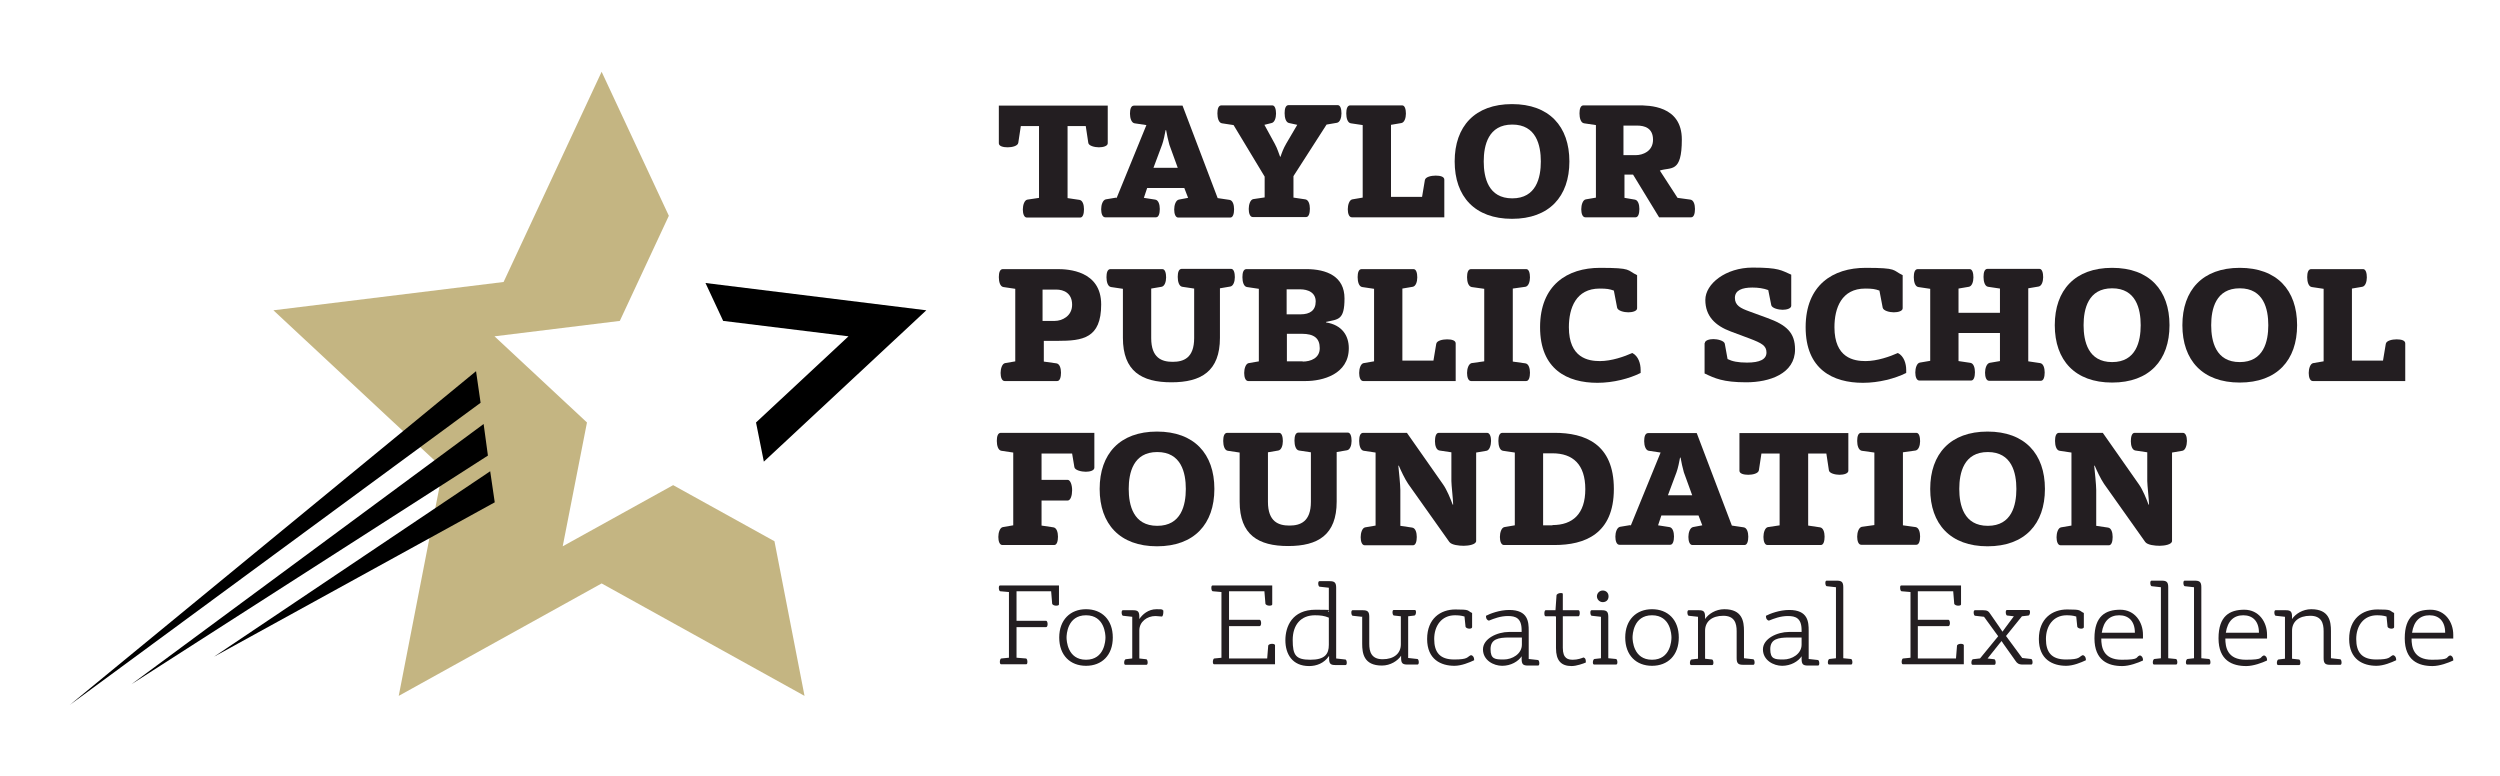 <svg xmlns="http://www.w3.org/2000/svg" viewBox="0 0 989.4 307.3"><defs><style>      .cls-1 {        isolation: isolate;      }      .cls-2 {        fill: #c4b582;      }      .cls-3 {        fill: #231e21;      }    </style></defs><g><g id="Layer_1"><g><polygon points="335.8 133.1 299.2 167.2 302.3 182.7 366.6 122.8 279.2 112 286.2 127 335.8 133.1 335.8 133.1"></polygon><polygon class="cls-2" points="306.5 214.2 266.4 192 222.7 216.2 232.3 167.2 195.7 133.1 245.3 127 264.7 85.4 238.1 28.4 199.3 111.6 108.2 122.8 155.1 166.5 171.2 181.5 175.4 185.3 171.5 205 157.8 275.4 238.1 230.9 318.4 275.4 306.5 214.2 306.5 214.2"></polygon><polygon points="193.1 180.3 191.4 167.8 52 270.8 193.1 180.3 193.1 180.3"></polygon><polygon points="195.8 198.8 194 186.5 84.7 259.9 195.8 198.8 195.8 198.8"></polygon><polygon points="27.6 279 190.2 159.4 188.4 146.9 27.6 279 27.6 279"></polygon></g><g><path class="cls-3" d="M411.2,78.4v-28.5h-7.2l-1,6.6c-.2,1.3-2.5,1.8-4.2,1.8s-3.5-.4-3.5-1.6v-14.9h43.1v14.9c0,1.1-1.8,1.6-3.5,1.6s-4.1-.6-4.2-1.8l-1-6.6h-7.2v28.5l4.7.7c1.3.2,1.8,2,1.8,3.7s-.4,3.3-1.5,3.3h-21.1c-1.1,0-1.6-1.5-1.6-3.2s.6-3.7,1.8-3.9l4.7-.7h-.1Z"></path><path class="cls-3" d="M441.9,78.4l11.8-28.9-4.7-.7c-1.2-.2-1.8-2-1.8-3.8s.4-3.2,1.6-3.2h19.2l13.9,36.6,4.7.7c1.3.2,1.8,2,1.8,3.7s-.4,3.3-1.5,3.3h-20.6c-1.1,0-1.6-1.5-1.6-3.2s.6-3.6,1.8-3.9l3.7-.7-1.5-3.9h-14.7l-1.3,3.9,4.5.7c1.3.2,1.8,2,1.8,3.7s-.4,3.3-1.5,3.3h-20.1c-1.1,0-1.6-1.5-1.6-3.2s.6-3.6,1.8-3.9l4.2-.7v.2ZM466.1,66.4l-3.3-9.1c-.4-1.3-1.1-4.5-1.3-5.8h-.2c-.2,1.3-.9,4.5-1.4,5.8l-3.4,9.1h9.6Z"></path><path class="cls-3" d="M500.5,78.4v-8.5l-12.3-20.4-4.6-.7c-1.3-.2-1.8-2.1-1.8-3.9s.4-3.2,1.6-3.2h20.1c1.1,0,1.5,1.6,1.5,3.3s-.6,3.5-1.8,3.7l-2.8.7,4.1,7.5c1.1,2,1.6,3.9,2.1,5.1h.2c.4-1.3,1.1-3.2,2.2-5.1l4.4-7.5-3.2-.7c-1.3-.2-1.8-2.1-1.8-3.9s.4-3.2,1.6-3.2h19.4c1.1,0,1.5,1.6,1.5,3.3s-.6,3.5-1.8,3.7l-4.1.7-13.1,20.4v8.5l4.7.7c1.3.2,1.8,2,1.8,3.7s-.4,3.3-1.5,3.3h-21.1c-1.1,0-1.6-1.5-1.6-3.2s.6-3.7,1.8-3.9l4.7-.7-.2.3Z"></path><path class="cls-3" d="M539.3,78.4v-28.9l-4.7-.7c-1.3-.2-1.8-2.1-1.8-3.9s.4-3.2,1.6-3.2h20.5c1.1,0,1.5,1.6,1.5,3.3s-.6,3.5-1.8,3.7l-4.1.7v28.5h12.3l1.1-6.6c.2-1.3,2.5-1.8,4.3-1.8s3.4.4,3.4,1.6v14.9h-36.6c-1.1,0-1.6-1.5-1.6-3.2s.6-3.7,1.8-3.9l4.1-.7v.2Z"></path><path class="cls-3" d="M575.7,63.9c0-13.9,8-22.7,22.7-22.7s22.7,8.8,22.7,22.7-8,22.7-22.7,22.7-22.7-8.8-22.7-22.7ZM609.8,63.9c0-6.4-1.8-14.6-11.3-14.6s-11.3,8.2-11.3,14.6,1.8,14.6,11.3,14.6,11.3-8.2,11.3-14.6Z"></path><path class="cls-3" d="M631.6,78.4v-28.9l-4.7-.7c-1.3-.2-1.8-2.1-1.8-3.9s.4-3.2,1.6-3.2h21.6c4.2,0,17.3,0,17.3,13.5s-4.3,10.8-8.7,12.3l7,10.8,5.1.7c1.3.2,1.8,2,1.8,3.7s-.4,3.3-1.5,3.3h-12.7l-10.3-16.9h-3.4v9.2l4.1.7c1.3.2,1.8,2,1.8,3.7s-.4,3.3-1.5,3.3h-19.9c-1.1,0-1.6-1.5-1.6-3.2s.6-3.7,1.8-3.9l4.1-.7v.2ZM647.4,61.4c2.7,0,6.8-1.5,6.8-6.1s-3.3-5.6-6.3-5.6h-5.4v11.7h4.9Z"></path></g><g><path class="cls-3" d="M401.8,143.2v-28.9l-4.7-.7c-1.3-.2-1.8-2.1-1.8-3.9s.4-3.2,1.6-3.2h21.6c4.2,0,17.3.6,17.3,14s-7.3,14.4-17.3,14.4h-5.4v8.2l5,.7c1.3.2,1.8,2,1.8,3.7s-.4,3.3-1.5,3.3h-20.8c-1.1,0-1.6-1.5-1.6-3.2s.6-3.7,1.8-3.9l4.1-.7v.2ZM417.5,127c2.7,0,6.8-1.8,6.8-6.4s-3.3-6-6.3-6h-5.4v12.4h4.9Z"></path><path class="cls-3" d="M444.4,114.3l-4.7-.7c-1.3-.2-1.8-2.1-1.8-3.9s.4-3.2,1.6-3.2h20.5c1.1,0,1.5,1.6,1.5,3.3s-.6,3.5-1.8,3.7l-4.1.7v19.6c0,7.9,4.2,9.4,8.5,9.4s8.5-1.5,8.5-9.4v-19.6l-4.7-.7c-1.3-.2-1.8-2.1-1.8-3.9s.4-3.2,1.6-3.2h19.5c1.1,0,1.5,1.6,1.5,3.3s-.6,3.5-1.8,3.7l-4.1.7v19.6c0,13.2-7.4,17.6-19.2,17.6s-19.2-4.4-19.2-17.6v-19.6.2Z"></path><path class="cls-3" d="M498.2,143.2v-28.9l-4.7-.7c-1.3-.2-1.8-2.1-1.8-3.9s.4-3.2,1.6-3.2h23.6c8.2,0,15.2,2.9,15.2,11.6s-2.5,8.2-7.3,9.3v.2c6.3,1,9,5.2,9,10.2,0,10.4-10.5,13-17,13h-22.8c-1.1,0-1.6-1.5-1.6-3.2s.6-3.7,1.8-3.9l4.1-.7v.2ZM514.7,124.4c3.8,0,6-1.6,6-5.1s-3-4.8-6.2-4.8h-5.3v9.9h5.5ZM515.5,143.1c3.3,0,6.8-1.4,6.8-5.3s-2.2-5.7-7.1-5.7h-5.9v10.9h6.3,0Z"></path><path class="cls-3" d="M543.8,143.2v-28.9l-4.7-.7c-1.3-.2-1.8-2.1-1.8-3.9s.4-3.2,1.6-3.2h20.5c1.1,0,1.5,1.6,1.5,3.3s-.6,3.5-1.8,3.7l-4.1.7v28.5h12.3l1.1-6.6c.2-1.3,2.5-1.8,4.3-1.8s3.4.4,3.4,1.6v14.9h-36.6c-1.1,0-1.6-1.5-1.6-3.2s.6-3.7,1.8-3.9l4.1-.7v.2Z"></path><path class="cls-3" d="M587.4,143.2v-28.9l-5-.7c-1.3-.3-1.8-2.1-1.8-3.9s.4-3.2,1.6-3.2h21.8c1.1,0,1.5,1.6,1.5,3.3s-.6,3.5-1.8,3.7l-5,.7v28.9l5,.7c1.3.2,1.8,2,1.8,3.7s-.4,3.3-1.5,3.3h-21.8c-1.1,0-1.6-1.5-1.6-3.2s.6-3.6,1.8-3.9l5-.7v.2Z"></path><path class="cls-3" d="M638.7,115c-1.7-.6-2.8-.8-5.6-.8-9.4,0-12.2,7.7-12.2,15.3,0,12.2,7.7,13.4,12.3,13.4s9.7-1.8,12.8-3.2c2.4,1.2,3.3,4.2,3.3,6.7s0,.8,0,1.2c-4.4,2.2-10.8,3.9-17.1,3.9-11.9,0-22.7-5.3-22.7-22s10.8-23.5,23.7-23.5,10.5.9,14.7,2.9v13.1c0,1.1-1.8,1.6-3.5,1.6s-4.1-.6-4.4-1.8l-1.3-6.8h0Z"></path><path class="cls-3" d="M674.7,135.8c0-1.1,1.8-1.6,3.4-1.6s4.2.6,4.5,1.8l1.1,6.1c1.8.9,4.1,1.4,7.7,1.4,5.1,0,7.7-1.3,7.7-4s-1.9-3.7-6.6-5.5l-7.5-2.8c-6.2-2.3-10.1-6.1-10.1-12.5s8.1-12.8,18.7-12.8,11.3,1.1,15.3,2.8v12.3c0,1.1-1.8,1.6-3.4,1.6s-4.2-.6-4.5-1.8l-1.2-6c-1.9-.7-4-1-6.3-1-4.1,0-6.9,1.1-6.9,4.1s2.3,4.1,5.6,5.3l7.1,2.6c7.8,2.8,11.1,5.9,11.1,12.5,0,9.6-10.1,13-19.3,13s-12.5-1.6-16.5-3.5v-12.2.2Z"></path><path class="cls-3" d="M743.8,115c-1.7-.6-2.8-.8-5.6-.8-9.4,0-12.2,7.7-12.2,15.3,0,12.2,7.7,13.4,12.3,13.4s9.7-1.8,12.8-3.2c2.4,1.2,3.3,4.2,3.3,6.7s0,.8,0,1.2c-4.4,2.2-10.8,3.9-17.1,3.9-11.9,0-22.7-5.3-22.7-22s10.8-23.5,23.7-23.5,10.5.9,14.7,2.9v13.1c0,1.1-1.8,1.6-3.5,1.6s-4.1-.6-4.4-1.8l-1.3-6.8h0Z"></path><path class="cls-3" d="M763.9,143.2v-28.9l-4.7-.7c-1.3-.2-1.8-2.1-1.8-3.9s.4-3.2,1.6-3.2h20.5c1.1,0,1.5,1.6,1.5,3.3s-.6,3.5-1.8,3.7l-4.1.7v9.6h16.4v-9.6l-4.7-.7c-1.3-.2-1.8-2.1-1.8-3.9s.4-3.2,1.6-3.2h20.5c1.1,0,1.5,1.6,1.5,3.3s-.6,3.5-1.8,3.7l-4.1.7v28.9l4.7.7c1.3.2,1.8,2,1.8,3.7s-.4,3.3-1.5,3.3h-20.5c-1.1,0-1.6-1.5-1.6-3.2s.6-3.6,1.8-3.9l4.1-.7v-11.1h-16.4v11.1l4.7.7c1.3.2,1.8,2,1.8,3.7s-.4,3.3-1.5,3.3h-20.5c-1.1,0-1.6-1.5-1.6-3.2s.6-3.7,1.8-3.9l4.1-.7v.4Z"></path><path class="cls-3" d="M813.2,128.7c0-13.9,8-22.7,22.7-22.7s22.7,8.8,22.7,22.7-8,22.7-22.7,22.7-22.7-8.8-22.7-22.7ZM847.2,128.7c0-6.4-1.8-14.6-11.3-14.6s-11.3,8.2-11.3,14.6,1.8,14.6,11.3,14.6,11.3-8.2,11.3-14.6Z"></path><path class="cls-3" d="M863.7,128.7c0-13.9,8-22.7,22.7-22.7s22.7,8.8,22.7,22.7-8,22.7-22.7,22.7-22.7-8.8-22.7-22.7ZM897.7,128.7c0-6.4-1.8-14.6-11.3-14.6s-11.3,8.2-11.3,14.6,1.8,14.6,11.3,14.6,11.3-8.2,11.3-14.6Z"></path><path class="cls-3" d="M919.6,143.2v-28.9l-4.7-.7c-1.3-.2-1.8-2.1-1.8-3.9s.4-3.2,1.6-3.2h20.5c1.1,0,1.5,1.6,1.5,3.3s-.6,3.5-1.8,3.7l-4.1.7v28.5h12.3l1.1-6.6c.2-1.3,2.5-1.8,4.3-1.8s3.4.4,3.4,1.6v14.9h-36.6c-1.1,0-1.6-1.5-1.6-3.2s.6-3.7,1.8-3.9l4.1-.7v.2Z"></path></g><g><path class="cls-3" d="M401,208v-28.9l-4.7-.7c-1.3-.2-1.8-2.1-1.8-3.9s.4-3.2,1.6-3.2h37v13.8c0,1.1-1.7,1.6-3.4,1.6s-4.3-.6-4.5-1.8l-.9-5.4h-12.1v10.4h10.3c1.1,0,1.8,2,1.8,4.1s-.6,4.1-1.8,4.1h-10.3v9.9l4.7.7c1.3.2,1.8,2,1.8,3.7s-.4,3.3-1.5,3.3h-20.5c-1.1,0-1.6-1.5-1.6-3.2s.6-3.7,1.8-3.9l4.1-.7h0Z"></path><g class="cls-1"><g class="cls-1"><path class="cls-3" d="M435.2,193.5c0-13.9,8-22.7,22.7-22.7s22.7,8.8,22.7,22.7-8,22.7-22.7,22.7-22.7-8.8-22.7-22.7ZM469.3,193.5c0-6.4-1.8-14.6-11.3-14.6s-11.3,8.2-11.3,14.6,1.8,14.6,11.3,14.6,11.3-8.2,11.3-14.6Z"></path><path class="cls-3" d="M490.6,179.1l-4.7-.7c-1.3-.2-1.8-2.1-1.8-3.9s.4-3.2,1.6-3.2h20.5c1.1,0,1.5,1.6,1.5,3.3s-.6,3.5-1.8,3.7l-4.1.7v19.6c0,7.9,4.2,9.4,8.5,9.4s8.5-1.5,8.5-9.4v-19.6l-4.7-.7c-1.3-.2-1.8-2.1-1.8-3.9s.4-3.2,1.6-3.2h19.5c1.1,0,1.5,1.6,1.5,3.3s-.6,3.5-1.8,3.7l-4.1.7v19.6c0,13.2-7.4,17.6-19.2,17.6s-19.2-4.4-19.2-17.6v-19.6.2Z"></path><path class="cls-3" d="M544.4,208v-28.9l-4.7-.7c-1.3-.2-1.8-2.1-1.8-3.9s.4-3.2,1.6-3.2h17.3l14.3,20.4c1.5,2.1,3,5.8,3.8,8h.2c0-1.8-.7-7.7-.7-9.3v-11.4l-4.7-.7c-1.3-.2-1.8-2-1.8-3.7s.4-3.3,1.5-3.3h19.1c1.1,0,1.6,1.5,1.6,3.2s-.6,3.7-1.8,3.9l-4.1.7v35c0,1.4-3,1.9-4.9,1.9s-4.8-.3-5.7-1.5l-16.3-23c-1.3-1.9-2.9-5.3-3.7-7.2h-.2c.2,1.9.8,7.7.8,9.6v14.2l4.7.7c1.3.2,1.8,2,1.8,3.7s-.4,3.3-1.5,3.3h-19.1c-1.1,0-1.6-1.5-1.6-3.2s.6-3.7,1.8-3.9l4.1-.7h0Z"></path><path class="cls-3" d="M599.5,208v-28.9l-4.7-.7c-1.3-.2-1.8-2.1-1.8-3.9s.4-3.2,1.6-3.2h20.6c12,0,23.5,4.3,23.5,22.2s-11.6,22.2-23.5,22.2h-20c-1.1,0-1.6-1.5-1.6-3.2s.6-3.7,1.8-3.9l4.1-.7h0ZM614.4,207.8c8,0,13-4.4,13-14.2s-4.9-14.2-13-14.2h-3.7v28.5h3.7Z"></path><path class="cls-3" d="M645.4,208l11.8-28.9-4.7-.7c-1.2-.2-1.8-2-1.8-3.8s.4-3.2,1.6-3.2h19.2l13.9,36.6,4.7.7c1.3.2,1.8,2,1.8,3.7s-.4,3.3-1.5,3.3h-20.6c-1.1,0-1.6-1.5-1.6-3.2s.6-3.6,1.8-3.9l3.7-.7-1.5-3.9h-14.7l-1.3,3.9,4.5.7c1.3.2,1.8,2,1.8,3.7s-.4,3.3-1.5,3.3h-20.1c-1.1,0-1.6-1.5-1.6-3.2s.6-3.6,1.8-3.9l4.2-.7v.2ZM669.7,196l-3.3-9.1c-.4-1.3-1.1-4.5-1.3-5.8h-.2c-.2,1.3-.9,4.5-1.4,5.8l-3.4,9.1h9.6Z"></path></g></g><g class="cls-1"><g class="cls-1"><path class="cls-3" d="M704.3,208v-28.5h-7.2l-1,6.6c-.2,1.3-2.5,1.8-4.2,1.8s-3.5-.4-3.5-1.6v-14.9h43.1v14.9c0,1.1-1.8,1.6-3.5,1.6s-4.1-.6-4.2-1.8l-1-6.6h-7.2v28.5l4.7.7c1.3.2,1.8,2,1.8,3.7s-.4,3.3-1.5,3.3h-21.1c-1.1,0-1.6-1.5-1.6-3.2s.6-3.7,1.8-3.9l4.7-.7h-.1Z"></path><path class="cls-3" d="M741.8,208v-28.9l-5-.7c-1.3-.3-1.8-2.1-1.8-3.9s.4-3.2,1.6-3.2h21.8c1.1,0,1.5,1.6,1.5,3.3s-.6,3.5-1.8,3.7l-5,.7v28.9l5,.7c1.3.2,1.8,2,1.8,3.7s-.4,3.3-1.5,3.3h-21.8c-1.1,0-1.6-1.5-1.6-3.2s.6-3.6,1.8-3.9l5-.7v.2Z"></path><path class="cls-3" d="M763.9,193.5c0-13.9,8-22.7,22.7-22.7s22.7,8.8,22.7,22.7-8,22.7-22.7,22.7-22.7-8.8-22.7-22.7ZM798,193.5c0-6.4-1.8-14.6-11.3-14.6s-11.3,8.2-11.3,14.6,1.8,14.6,11.3,14.6,11.3-8.2,11.3-14.6Z"></path><path class="cls-3" d="M819.8,208v-28.9l-4.7-.7c-1.3-.2-1.8-2.1-1.8-3.9s.4-3.2,1.6-3.2h17.3l14.3,20.4c1.5,2.1,3,5.8,3.8,8h.2c0-1.8-.7-7.7-.7-9.3v-11.4l-4.7-.7c-1.3-.2-1.8-2-1.8-3.7s.4-3.3,1.5-3.3h19.1c1.1,0,1.6,1.5,1.6,3.2s-.6,3.7-1.8,3.9l-4.1.7v35c0,1.4-3,1.9-4.9,1.9s-4.8-.3-5.7-1.5l-16.3-23c-1.3-1.9-2.9-5.3-3.7-7.2h-.2c.2,1.9.8,7.7.8,9.6v14.2l4.7.7c1.3.2,1.8,2,1.8,3.7s-.4,3.3-1.5,3.3h-19.1c-1.1,0-1.6-1.5-1.6-3.2s.6-3.7,1.8-3.9l4.1-.7h0Z"></path></g></g></g><g><g class="cls-1"><g class="cls-1"><path class="cls-3" d="M399.3,260.5v-26.2l-3.4-.3c-.4,0-.6-.7-.6-1.3s.1-1,.5-1h23.3v7.5c0,.4-.6.5-1.2.5s-1.4-.3-1.5-.8l-.4-4.9h-13.7v11.7h11.7c.4,0,.6.7.6,1.3s-.2,1.2-.6,1.2h-11.7v12.1l3.7.3c.4,0,.6.7.6,1.3s-.1,1-.5,1h-9.9c-.4,0-.5-.5-.5-1s.2-1.3.6-1.3l3-.3v.2Z"></path><path class="cls-3" d="M419.2,252.3c0-7,4.4-11.2,10.6-11.2s10.6,4.1,10.6,11.2-4.4,11.2-10.6,11.2-10.6-4.1-10.6-11.2ZM437.5,252.3c0-1.1-.3-8.8-7.7-8.8s-7.7,7.7-7.7,8.8.3,8.8,7.7,8.8,7.7-7.7,7.7-8.8Z"></path></g></g><g class="cls-1"><g class="cls-1"><path class="cls-3" d="M448.1,260.6v-16.5l-3.6-.4c-.4,0-.6-.7-.6-1.3s.2-.9.5-.9h4c1.9,0,2.5.5,2.5,2.6v.9c1.2-1.8,3.5-3.9,6.8-3.9s1.9.2,2.7.5v.7c0,.7-.2,1.5-.5,1.7l-2.6-.2c-3.4,0-6.4,2.3-6.4,5.7v11.1l2.7.3c.4,0,.6.7.6,1.3s-.2.9-.5.9h-8.3c-.4,0-.5-.4-.5-.9s.2-1.2.6-1.3l2.5-.3h0Z"></path><path class="cls-3" d="M483.4,260.5v-26.2l-3.4-.3c-.4,0-.6-.7-.6-1.3s.1-1,.5-1h23.6v7.5c0,.4-.6.5-1.2.5s-1.4-.3-1.5-.8l-.4-4.9h-14v11.3h12.1c.4,0,.6.7.6,1.3s-.2,1.2-.6,1.2h-12.1v12.8h15.1l.4-5c0-.5.8-.8,1.5-.8s1.1.2,1.2.5v7.6h-24.1c-.4,0-.5-.5-.5-1s.2-1.3.6-1.3l3-.3-.2.2Z"></path><path class="cls-3" d="M525.9,259.7c-1.9,2.8-4.9,3.9-7.8,3.9-6.7,0-9.4-4.8-9.4-10.2s2.6-12.1,12-12.1,3.4.3,5.2.8v-9.5l-3.6-.4c-.4,0-.6-.7-.6-1.3s.2-.9.5-.9h4c1.9,0,2.6.5,2.6,2.6v28l3.6.4c.4,0,.6.7.6,1.3s-.2.9-.5.9h-4c-1.9,0-2.5-.5-2.5-2.6v-.9h0ZM525.8,244.4c-1.7-.7-3.2-.9-5.4-.9-5.6,0-8.8,3.8-8.8,9.8s1.2,7.8,7,7.8,7.3-2.3,7.3-5.9v-10.7h0Z"></path><path class="cls-3" d="M539,244.1l-3.6-.4c-.4,0-.6-.7-.6-1.3s.2-.9.5-.9h4c1.9,0,2.6.5,2.6,2.6v10.7c0,3.1.8,6.1,5.3,6.1s7.2-2.3,7.2-5.9v-11.1l-2.7-.3c-.4,0-.6-.7-.6-1.3s.2-.9.5-.9h8.3c.4,0,.5.4.5.9s-.2,1.2-.6,1.3l-2.5.3v16.5l3.6.4c.4,0,.6.7.6,1.3s-.2.9-.5.9h-4c-1.9,0-2.5-.5-2.5-2.6v-.9c-1.3,2-4.2,3.9-7.6,3.9-7.2,0-7.8-4.9-7.8-8.6v-10.8h-.1Z"></path><path class="cls-3" d="M579.6,244c-1.3-.4-2.5-.5-3.8-.5-5.3,0-8.2,4.2-8.2,9.4s2.2,8.1,7.9,8.1,5-1,6.6-1.7c.8,0,1.3.9,1.3,1.6s0,.3,0,.4c-1.9.9-5,2.2-7.8,2.2-5.3,0-10.8-2.5-10.8-10.6s5.3-11.7,11.2-11.7,4.5.4,6.6,1.4v5.6c0,.4-.5.6-1.1.6s-1.4-.3-1.5-.8l-.4-3.9h0Z"></path><path class="cls-3" d="M602.3,259.6c-1.4,2.2-4.4,3.9-7.8,3.9s-7.6-2.2-7.6-6.5,5.7-6.9,10.3-6.9h5v-.7c0-4.8-2.4-5.6-5.4-5.6s-5.5,1-7.5,1.8c-.6,0-1.2-.7-1.2-1.5s0-.3,0-.4c1.5-.8,5.3-2.3,9.2-2.3,7.5,0,7.7,4.8,7.7,8.2v11.2l3.6.4c.4,0,.6.7.6,1.3s-.2.9-.5.9h-4c-1.9,0-2.5-.5-2.5-2.6v-1.2ZM602.3,252.3h-5c-4.3,0-7.4.6-7.4,4.6s1.8,4.1,5.2,4.1,7.2-2.2,7.2-5.9v-2.8h0Z"></path><path class="cls-3" d="M615.6,243.9h-3.9c-.4,0-.5-.6-.5-1.2s.2-1.2.5-1.2h3.9l.4-5.8c0-.6.9-1,1.7-1s.8.2.8.5v6.3h6.2c.4,0,.5.6.5,1.2s-.2,1.2-.5,1.2h-6.2v12.5c0,4.3,2.1,4.7,4,4.7s3.4-.6,4.2-.9c.7.2.9.8.9,1.5s0,.4,0,.5c-.9.4-3.7,1.4-5.6,1.4-4.2,0-6.2-2.2-6.2-7.1v-12.5h-.2Z"></path><path class="cls-3" d="M633.6,260.6v-16.5l-3.6-.4c-.4,0-.6-.7-.6-1.3s.2-.9.5-.9h4c1.9,0,2.6.5,2.6,2.6v16.4l3,.3c.4,0,.6.7.6,1.3s-.2.9-.5.9h-8.7c-.4,0-.5-.4-.5-.9s.2-1.2.6-1.3l2.7-.3h0ZM634.3,233.7c1.2,0,2.3.8,2.3,2.3s-1,2.3-2.3,2.3-2.3-1.1-2.3-2.3,1-2.3,2.3-2.3Z"></path><path class="cls-3" d="M643.2,252.3c0-7,4.4-11.2,10.6-11.2s10.6,4.1,10.6,11.2-4.4,11.2-10.6,11.2-10.6-4.1-10.6-11.2ZM661.5,252.3c0-1.1-.3-8.8-7.7-8.8s-7.7,7.7-7.7,8.8.3,8.8,7.7,8.8,7.7-7.7,7.7-8.8Z"></path><path class="cls-3" d="M672,260.6v-16.5l-3.6-.4c-.4,0-.6-.7-.6-1.3s.2-.9.5-.9h4c1.9,0,2.5.5,2.5,2.6v.9c1.3-2,4.2-3.9,7.6-3.9,7.2,0,7.8,4.9,7.8,8.6v10.8l3.6.4c.4,0,.6.7.6,1.3s-.2.9-.5.9h-4c-1.9,0-2.6-.5-2.6-2.6v-10.7c0-3.1-.8-6.1-5.3-6.1s-7.2,2.3-7.2,5.9v11.1l2.7.3c.4,0,.6.7.6,1.3s-.2.9-.5.9h-8.3c-.4,0-.5-.4-.5-.9s.2-1.2.6-1.3l2.5-.3h.1Z"></path><path class="cls-3" d="M713.1,259.6c-1.4,2.2-4.4,3.9-7.8,3.9s-7.6-2.2-7.6-6.5,5.7-6.9,10.3-6.9h5v-.7c0-4.8-2.4-5.6-5.4-5.6s-5.5,1-7.5,1.8c-.6,0-1.2-.7-1.2-1.5s0-.3,0-.4c1.5-.8,5.3-2.3,9.2-2.3,7.5,0,7.7,4.8,7.7,8.2v11.2l3.6.4c.4,0,.6.7.6,1.3s-.2.9-.5.9h-4c-1.9,0-2.5-.5-2.5-2.6v-1.2ZM713,252.3h-5c-4.3,0-7.4.6-7.4,4.6s1.8,4.1,5.2,4.1,7.2-2.2,7.2-5.9v-2.8h0Z"></path><path class="cls-3" d="M726.6,260.6v-28.2l-3.6-.4c-.4,0-.6-.7-.6-1.3s.2-.9.5-.9h4c1.9,0,2.6.5,2.6,2.6v28.1l3,.3c.4,0,.6.7.6,1.3s-.2.9-.5.9h-8.7c-.4,0-.5-.4-.5-.9s.2-1.2.6-1.3l2.7-.3h0Z"></path><path class="cls-3" d="M756.1,260.5v-26.2l-3.5-.3c-.4,0-.6-.7-.6-1.3s0-1,.5-1h23.6v7.5c0,.4-.6.5-1.2.5s-1.4-.3-1.5-.8l-.4-4.9h-14v11.3h12.1c.4,0,.6.7.6,1.3s-.2,1.2-.6,1.2h-12.1v12.8h15.1l.4-5c0-.5.8-.8,1.5-.8s1.1.2,1.2.5v7.6h-24.1c-.4,0-.5-.5-.5-1s.2-1.3.6-1.3l3-.3v.2Z"></path><path class="cls-3" d="M783.6,260.6l7.2-8.8-5.6-7.7-3.5-.4c-.4,0-.6-.7-.6-1.3s.2-.9.5-.9h3.2c1.7,0,2.2.4,2.9,1.5l3.6,5.2c.4.6.8,1.2,1.2,1.8h0c.4-.6.9-1.2,1.3-1.8l3.2-4.3-2.6-.3c-.4,0-.6-.7-.6-1.3s.2-.9.5-.9h8.6c.4,0,.5.4.5.9s-.2,1.2-.6,1.3l-2.6.3-6.3,7.8,6.4,8.7,3.5.4c.4,0,.6.7.6,1.3s-.2.9-.5.9h-3.5c-1.5,0-2.2-.6-2.7-1.4l-4.9-6.9c-.2-.4-.4-.6-.7-1h0c-.3.4-.5.7-.8,1l-4.7,5.9,2.6.3c.4,0,.6.7.6,1.3s-.2.9-.5.9h-8.6c-.4,0-.5-.4-.5-.9s.2-1.2.6-1.3l2.6-.3h.2Z"></path></g></g><g class="cls-1"><g class="cls-1"><path class="cls-3" d="M821.7,244c-1.3-.4-2.5-.5-3.8-.5-5.3,0-8.2,4.2-8.2,9.4s2.2,8.1,7.9,8.1,5-1,6.6-1.7c.8,0,1.3.9,1.3,1.6s0,.3,0,.4c-1.9.9-5,2.2-7.8,2.2-5.3,0-10.8-2.5-10.8-10.6s5.3-11.7,11.2-11.7,4.5.4,6.6,1.4v5.6c0,.4-.5.6-1.1.6s-1.4-.3-1.5-.8l-.4-3.9h0Z"></path><path class="cls-3" d="M831.6,252.7c0,3.3.7,8.4,8.1,8.4s5.3-1,7.1-1.7c.8,0,1.3.9,1.3,1.6s0,.3,0,.4c-1.9.9-5.4,2.2-8.2,2.2-5.6,0-11-2.2-11-11s4.4-11.3,10.2-11.3,9,4.9,9,9.9v1.5h-16.5ZM844.9,250.4c0-4.6-2.5-6.9-6.2-6.9s-6.2,2.2-6.9,6.9h13.2,0Z"></path><path class="cls-3" d="M855.2,260.6v-28.2l-3.6-.4c-.4,0-.6-.7-.6-1.3s.2-.9.5-.9h4c1.9,0,2.6.5,2.6,2.6v28.1l3,.3c.4,0,.6.7.6,1.3s-.2.9-.5.9h-8.7c-.4,0-.5-.4-.5-.9s.2-1.2.6-1.3l2.7-.3h0Z"></path><path class="cls-3" d="M868.3,260.6v-28.2l-3.6-.4c-.4,0-.6-.7-.6-1.3s.2-.9.5-.9h4c1.9,0,2.6.5,2.6,2.6v28.1l3,.3c.4,0,.6.7.6,1.3s-.2.9-.5.9h-8.7c-.4,0-.5-.4-.5-.9s.2-1.2.6-1.3l2.7-.3h0Z"></path><path class="cls-3" d="M880.7,252.7c0,3.3.7,8.4,8.1,8.4s5.3-1,7.1-1.7c.8,0,1.3.9,1.3,1.6s0,.3,0,.4c-1.9.9-5.4,2.2-8.2,2.2-5.6,0-11-2.2-11-11s4.4-11.3,10.2-11.3,9,4.9,9,9.9v1.5h-16.5ZM894,250.4c0-4.6-2.5-6.9-6.2-6.9s-6.2,2.2-6.9,6.9h13.2,0Z"></path><path class="cls-3" d="M904.3,260.6v-16.5l-3.6-.4c-.4,0-.6-.7-.6-1.3s.2-.9.5-.9h4c1.9,0,2.5.5,2.5,2.6v.9c1.3-2,4.2-3.9,7.6-3.9,7.2,0,7.8,4.9,7.8,8.6v10.8l3.6.4c.4,0,.6.7.6,1.3s-.2.9-.5.9h-4c-1.9,0-2.6-.5-2.6-2.6v-10.7c0-3.1-.8-6.1-5.3-6.1s-7.2,2.3-7.2,5.9v11.1l2.7.3c.4,0,.6.7.6,1.3s-.2.9-.5.9h-8.3c-.4,0-.5-.4-.5-.9s.2-1.2.6-1.3l2.5-.3h.1Z"></path><path class="cls-3" d="M944.5,244c-1.3-.4-2.5-.5-3.8-.5-5.3,0-8.2,4.2-8.2,9.4s2.2,8.1,7.9,8.1,5-1,6.6-1.7c.8,0,1.3.9,1.3,1.6s0,.3,0,.4c-1.9.9-5,2.2-7.8,2.2-5.3,0-10.8-2.5-10.8-10.6s5.3-11.7,11.2-11.7,4.5.4,6.6,1.4v5.6c0,.4-.5.6-1.1.6s-1.4-.3-1.5-.8l-.4-3.9h0Z"></path><path class="cls-3" d="M954.4,252.7c0,3.3.7,8.4,8.1,8.4s5.3-1,7.1-1.7c.8,0,1.3.9,1.3,1.6s0,.3,0,.4c-1.9.9-5.4,2.2-8.2,2.2-5.6,0-11-2.2-11-11s4.4-11.3,10.2-11.3,9,4.9,9,9.9v1.5h-16.5ZM967.7,250.4c0-4.6-2.5-6.9-6.2-6.9s-6.2,2.2-6.9,6.9h13.2,0Z"></path></g></g></g></g></g></svg>